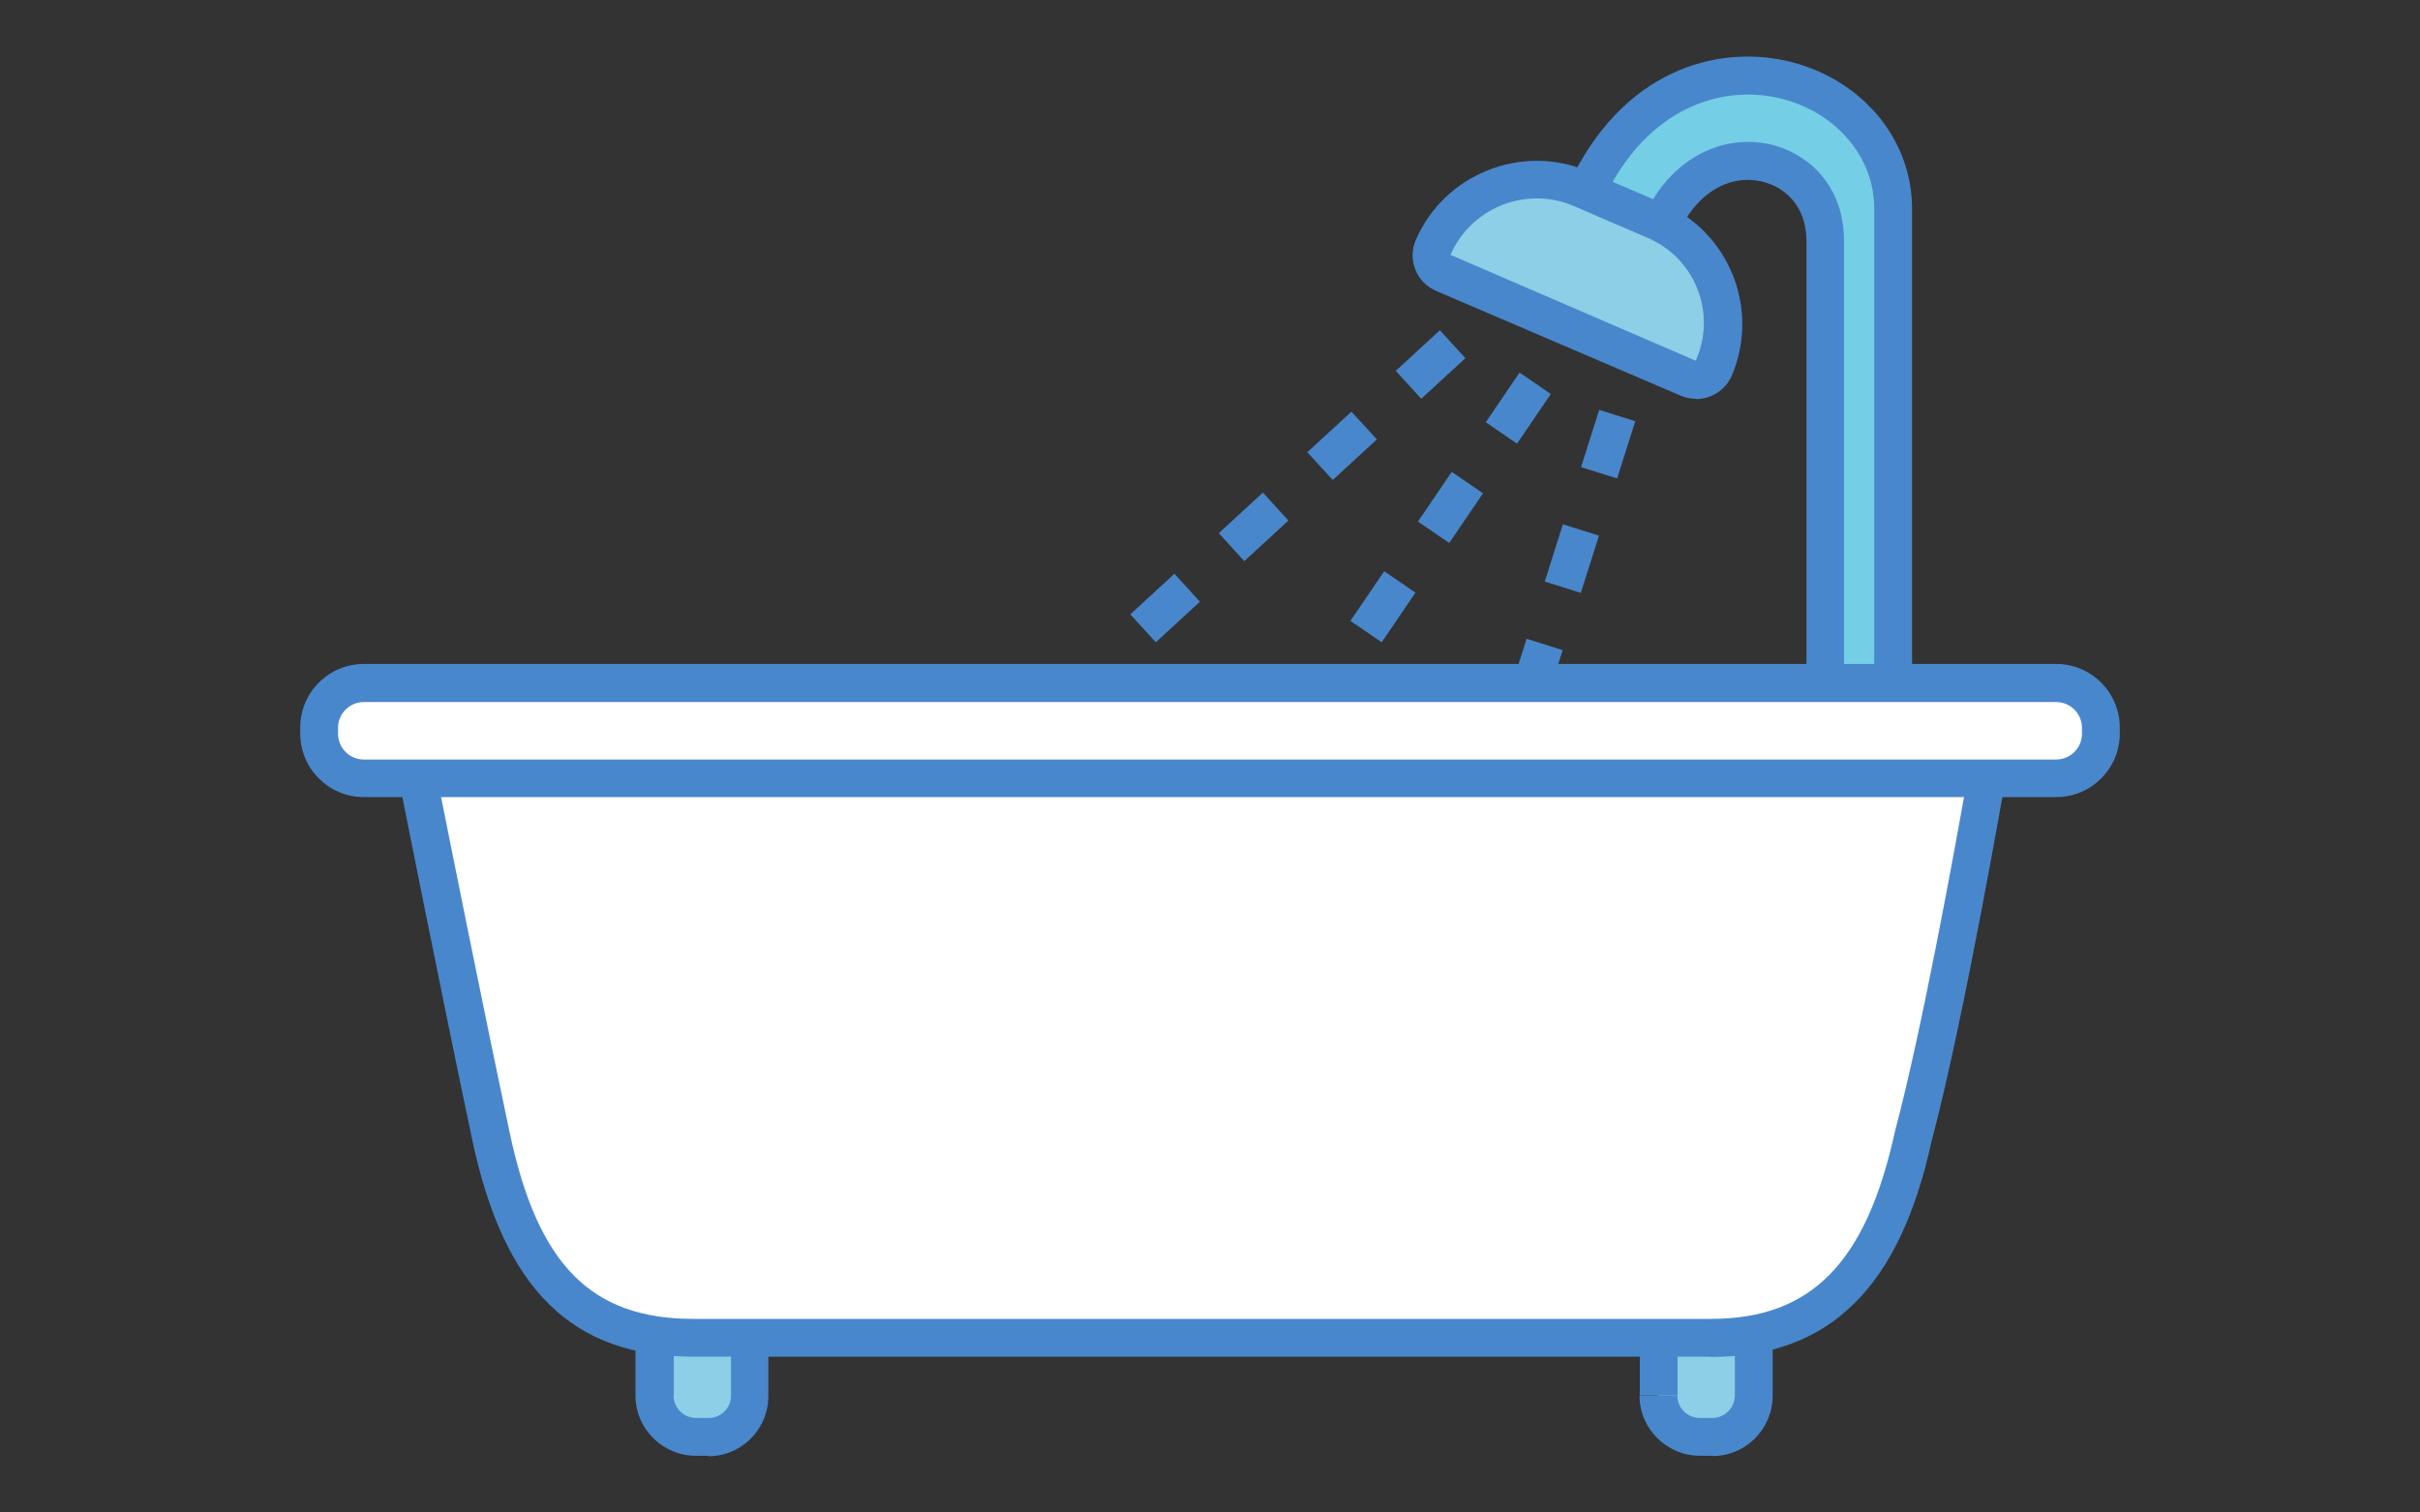 <?xml version="1.0" encoding="UTF-8"?><svg id="a" xmlns="http://www.w3.org/2000/svg" width="96" height="60" viewBox="0 0 96 60"><rect x="0" y="0" width="96" height="60" fill="#333333" stroke="none"/><rect x="0" width="96" height="60" fill="none" stroke-width="0"/><g id="b"><path d="m75.71,27.09h-3.87V9.33c0-1.19-1.07-2.41-2.34-2.65-1.88-.35-3,1.66-3.49,2.9l-3.59-1.44c2.33-5.83,6.57-5.5,7.81-5.26,3.07.59,5.48,3.43,5.48,6.45v17.75Z" fill="#74cee6" stroke-width="0"/><path d="m75.1,28.06c-.41,0-.75-.34-.75-.75V8.27c0-2.08-1.58-3.89-3.83-4.39-2.2-.49-5.18.33-6.94,4.09-.18.38-.62.54-1,.36-.38-.18-.54-.62-.36-1,2.14-4.57,5.86-5.53,8.63-4.92,2.95.66,5,3.07,5,5.86v19.04c0,.41-.34.75-.75.75Z" fill="#4987cc" stroke-width="0"/><path d="m72.41,28.06c-.41,0-.75-.34-.75-.75V9.56c0-1.6-1.14-2.37-2.2-2.42-1.53-.09-3.21,1.33-3.48,4.57-.03.41-.4.72-.81.68-.41-.03-.72-.4-.69-.81.35-4.24,2.78-6.03,5.03-5.95,1.81.08,3.64,1.44,3.64,3.92v17.75c0,.41-.34.75-.75.75Z" fill="#4987cc" stroke-width="0"/><path id="c" d="m66.98,15.01l-9.71-4.16c-.4-.17-.58-.63-.41-1.03.97-2.25,3.58-3.3,5.84-2.34l2.97,1.28c2.25.97,3.3,3.58,2.34,5.84-.17.4-.63.58-1.03.41h0Z" fill="#8ccfe6" stroke-width="0"/><path d="m67.28,15.82c-.2,0-.4-.04-.6-.12l-9.71-4.16c-.78-.33-1.14-1.24-.81-2.01,1.13-2.63,4.2-3.85,6.83-2.74l2.98,1.28c2.63,1.13,3.85,4.19,2.73,6.83-.25.58-.82.93-1.42.93Zm-6.32-7.95c-1.44,0-2.81.84-3.42,2.24l9.73,4.2c.84-1.89-.03-4.07-1.9-4.87l-2.97-1.28c-.47-.2-.96-.29-1.44-.29Z" fill="#4987cc" stroke-width="0"/><path d="m54.81,25.48l-1.24-.85,1.34-1.97,1.24.85-1.34,1.97Zm2.68-3.94l-1.24-.85,1.34-1.97,1.24.85-1.34,1.97Zm2.69-3.94l-1.24-.85,1.34-1.97,1.24.85-1.34,1.97Z" fill="#4987cc" stroke-width="0"/><path d="m45.85,25.48l-1.01-1.11,1.75-1.61,1.01,1.11-1.75,1.61Zm3.51-3.22l-1.01-1.11,1.75-1.61,1.01,1.11-1.75,1.61Zm3.51-3.22l-1.01-1.1,1.75-1.61,1.01,1.1-1.75,1.61Zm3.51-3.22l-1.01-1.11,1.75-1.61,1.01,1.11-1.75,1.61Z" fill="#4987cc" stroke-width="0"/><path d="m61.67,26.8l-1.43-.45.32-1.01,1.43.45-.32,1.01Zm1.04-3.28l-1.43-.45.72-2.27,1.43.45-.72,2.27Zm1.44-4.54l-1.43-.45.72-2.27,1.43.45-.72,2.27Z" fill="#4987cc" stroke-width="0"/><path id="d" d="m25.96,55.36v-3.51c0-.9.73-1.64,1.63-1.64h.5c.9,0,1.64.73,1.64,1.63h0v3.51c0,.9-.73,1.64-1.63,1.64h-.5c-.9,0-1.64-.73-1.64-1.63h0" fill="#8ccfe6" stroke-width="0"/><path d="m28.1,57.75h-.5c-1.31,0-2.39-1.07-2.39-2.38v-3.51c0-.64.25-1.24.7-1.69.45-.45,1.05-.7,1.69-.7h.5c.64,0,1.23.25,1.68.7.45.45.7,1.05.7,1.69v3.52c0,.64-.25,1.24-.7,1.69-.45.45-1.05.7-1.69.7Zm-1.38-2.39c0,.49.4.89.89.89h.5c.24,0,.46-.09.63-.26.17-.17.26-.39.26-.63v-3.51c0-.24-.09-.46-.26-.63-.17-.17-.39-.26-.62-.26h-.5c-.24,0-.46.09-.63.26-.17.17-.26.39-.26.63v3.51Z" fill="#4987cc" stroke-width="0"/><path id="e" d="m65.8,55.36v-3.51c0-.9.73-1.64,1.63-1.64h.5c.9,0,1.64.73,1.64,1.63h0v3.51c0,.9-.73,1.64-1.63,1.64h-.5c-.9,0-1.64-.73-1.64-1.63h0" fill="#8ccfe6" stroke-width="0"/><path d="m67.93,57.75h-.5c-1.31,0-2.39-1.07-2.39-2.38h1.5c0,.49.4.88.89.88h.5c.49,0,.89-.4.89-.89v-3.51c0-.24-.09-.46-.26-.63-.17-.17-.39-.26-.62-.26h-.5c-.24,0-.46.09-.63.26-.17.17-.26.39-.26.63v3.51h-1.5v-3.51c0-.64.25-1.24.7-1.69.45-.45,1.05-.7,1.69-.7h.5c.64,0,1.23.25,1.68.7.45.45.7,1.05.7,1.69v3.52c0,1.32-1.07,2.39-2.38,2.39Z" fill="#4987cc" stroke-width="0"/><path id="f" d="m67.86,53.07H27.5c-4.44,0-6.85-2.45-8.03-8.03-1.18-5.58-2.97-14.57-2.97-14.57h62.37s-1.66,9.68-2.97,14.57c-1.18,5.41-3.6,8.02-8.03,8.02Z" fill="#fff" stroke-width="0"/><path d="m67.86,53.82H27.5c-4.8,0-7.51-2.66-8.77-8.62-1.17-5.52-2.95-14.49-2.97-14.58-.04-.22.01-.45.16-.62.14-.17.35-.27.58-.27h62.37c.22,0,.43.1.57.27.14.17.2.39.17.61-.02.1-1.68,9.77-2.98,14.64-1.27,5.84-4.06,8.58-8.76,8.58ZM17.42,31.23c.48,2.42,1.84,9.18,2.79,13.66,1.11,5.28,3.23,7.43,7.3,7.43h40.36c3.98,0,6.16-2.22,7.3-7.43,1.06-3.97,2.37-11.17,2.81-13.66H17.42Z" fill="#4987cc" stroke-width="0"/><path id="g" d="m14.43,27.1h67.15c.97,0,1.77.79,1.77,1.77v.24c0,.97-.79,1.77-1.77,1.77H14.43c-.97,0-1.77-.79-1.77-1.77v-.24c0-.97.79-1.77,1.77-1.77Z" fill="#fff" stroke-width="0"/><path d="m81.57,31.62H14.43c-1.39,0-2.52-1.13-2.52-2.52v-.24c0-1.39,1.13-2.52,2.52-2.52h67.14c1.39,0,2.52,1.13,2.52,2.52v.24c0,1.39-1.13,2.52-2.52,2.52Zm-67.14-3.77c-.56,0-1.02.46-1.02,1.02v.24c0,.56.46,1.02,1.02,1.02h67.14c.56,0,1.02-.46,1.02-1.02v-.24c0-.56-.46-1.02-1.02-1.02H14.43Z" fill="#4987cc" stroke-width="0"/></g></svg>